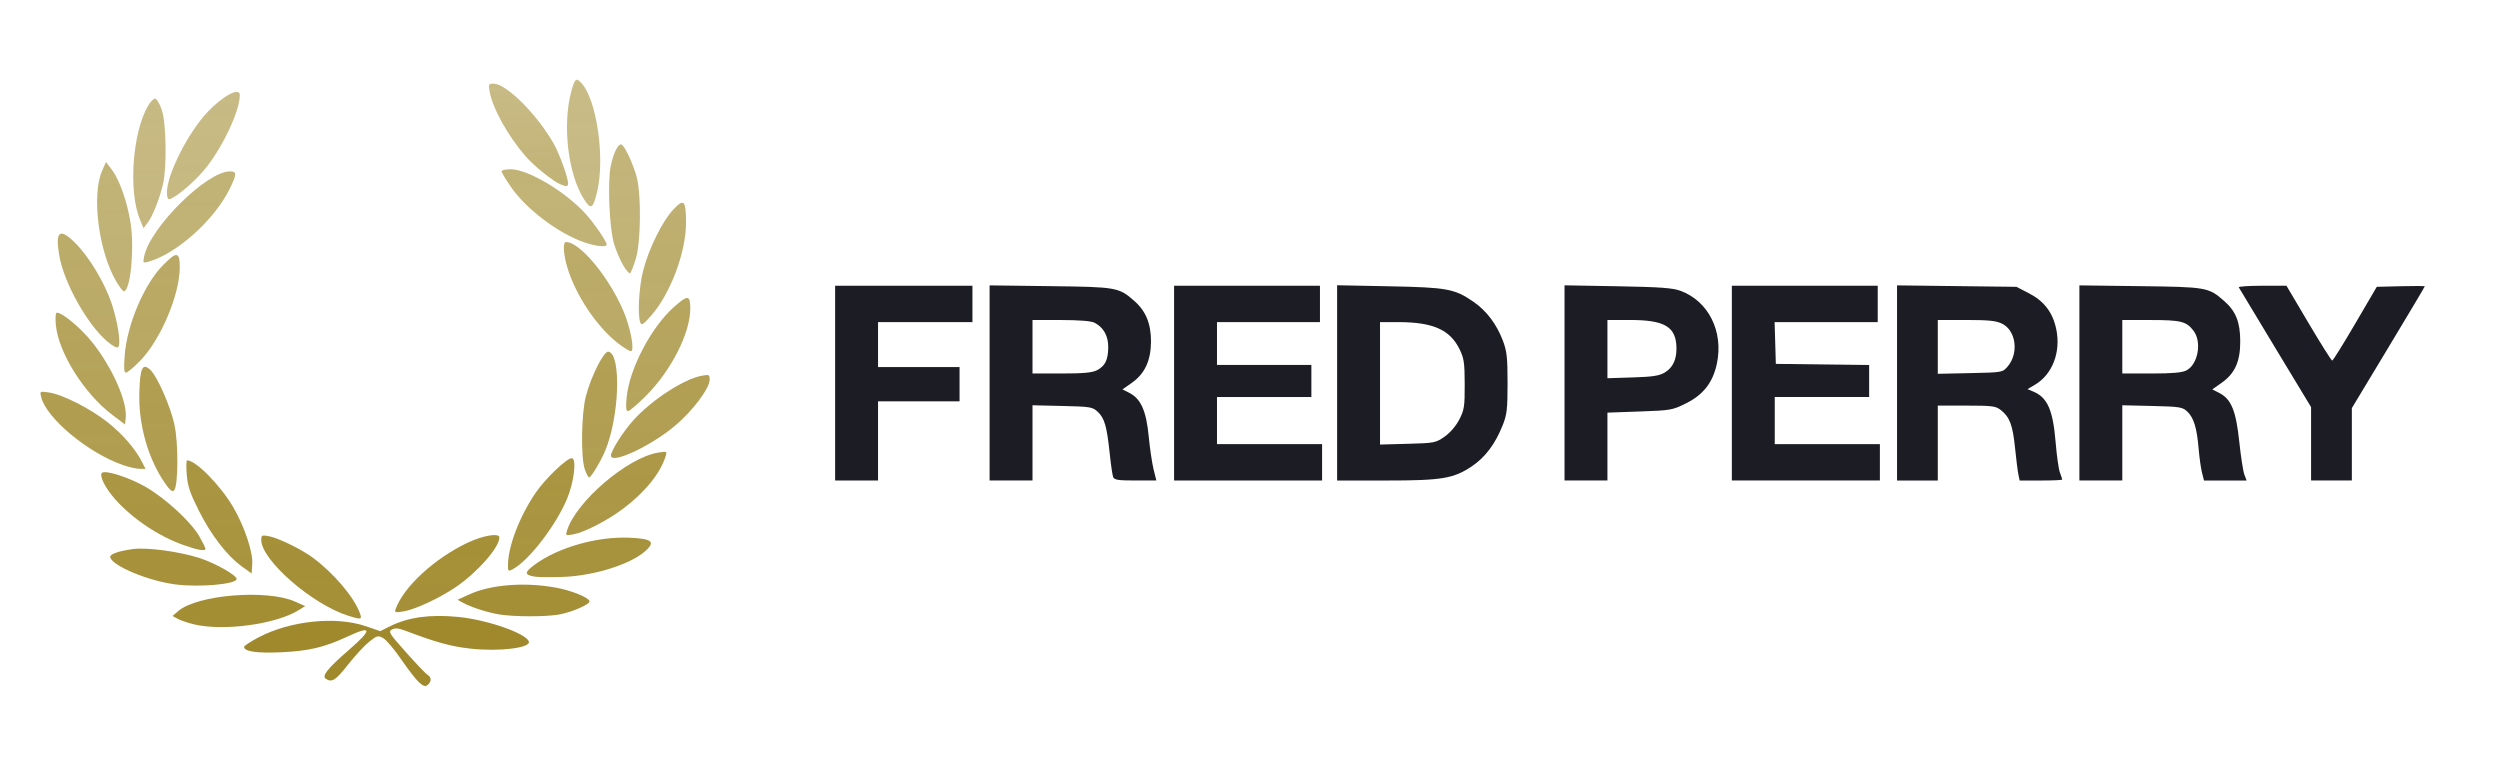 <?xml version="1.0" encoding="UTF-8"?>
<svg xmlns="http://www.w3.org/2000/svg" width="111" height="34" viewBox="0 0 111 34" fill="none">
  <path d="M18.611 30.302C18.475 30.182 18.117 29.722 17.815 29.279C17.514 28.836 17.155 28.412 17.018 28.335C16.783 28.205 16.745 28.214 16.393 28.493C16.187 28.656 15.764 29.113 15.453 29.508C14.905 30.206 14.741 30.313 14.472 30.143C14.272 30.016 14.532 29.69 15.51 28.84C16.544 27.941 16.52 27.754 15.437 28.259C14.393 28.746 13.716 28.905 12.457 28.962C11.404 29.009 10.838 28.925 10.838 28.721C10.838 28.674 11.132 28.481 11.492 28.293C12.884 27.563 14.904 27.351 16.218 27.797L16.882 28.023L17.313 27.808C18.127 27.402 19.101 27.269 20.348 27.392C21.64 27.52 23.36 28.119 23.48 28.484C23.574 28.769 22.169 28.94 20.887 28.799C20.028 28.704 19.366 28.522 18.002 28.005C17.695 27.888 17.545 27.875 17.403 27.95C17.228 28.044 17.276 28.12 18.037 28.973C18.489 29.48 18.919 29.929 18.992 29.971C19.163 30.068 19.162 30.268 18.992 30.409C18.887 30.496 18.805 30.473 18.611 30.302Z" fill="url(#paint0_linear_8308_4792)"></path>
  <path d="M8.6 27.718C8.338 27.654 8.019 27.545 7.891 27.476L7.659 27.35L7.916 27.129C8.757 26.408 11.842 26.156 13.09 26.707L13.55 26.911L13.266 27.088C12.256 27.72 9.901 28.038 8.6 27.718Z" fill="url(#paint1_linear_8308_4792)"></path>
  <path d="M15.458 27.338C13.852 26.83 11.6 24.866 11.6 23.974C11.6 23.761 11.626 23.749 11.951 23.81C12.357 23.886 13.401 24.397 13.886 24.758C14.814 25.446 15.701 26.488 15.974 27.21C16.088 27.512 16.043 27.523 15.458 27.338Z" fill="url(#paint2_linear_8308_4792)"></path>
  <path d="M22.151 27.278C21.632 27.191 20.9 26.954 20.554 26.762L20.316 26.629L20.84 26.39C21.789 25.957 23.268 25.839 24.656 26.086C25.368 26.212 26.174 26.541 26.174 26.704C26.174 26.84 25.402 27.175 24.848 27.28C24.263 27.391 22.814 27.39 22.151 27.278Z" fill="url(#paint3_linear_8308_4792)"></path>
  <path d="M17.569 27.032C17.935 26.045 19.281 24.804 20.745 24.104C21.435 23.774 22.173 23.65 22.173 23.864C22.173 24.304 21.198 25.413 20.239 26.065C19.507 26.562 18.415 27.07 17.909 27.148C17.538 27.206 17.508 27.195 17.569 27.032Z" fill="url(#paint4_linear_8308_4792)"></path>
  <path d="M7.758 25.944C6.568 25.781 5.048 25.152 4.898 24.761C4.841 24.615 5.205 24.476 5.895 24.379C6.5 24.295 7.932 24.483 8.816 24.763C9.534 24.99 10.505 25.534 10.505 25.708C10.505 25.942 8.807 26.089 7.758 25.944Z" fill="url(#paint5_linear_8308_4792)"></path>
  <path d="M23.745 25.603C23.27 25.525 23.273 25.414 23.758 25.059C24.789 24.304 26.512 23.815 27.936 23.874C28.883 23.914 29.077 24.031 28.758 24.369C28.165 25 26.46 25.562 24.983 25.616C24.459 25.635 23.902 25.629 23.745 25.603Z" fill="url(#paint6_linear_8308_4792)"></path>
  <path d="M10.728 25.143C10.074 24.669 9.367 23.748 8.823 22.663C8.436 21.891 8.332 21.581 8.291 21.072C8.264 20.724 8.27 20.439 8.306 20.439C8.696 20.439 9.784 21.543 10.355 22.518C10.856 23.374 11.238 24.516 11.2 25.05L11.172 25.465L10.728 25.143Z" fill="url(#paint7_linear_8308_4792)"></path>
  <path d="M22.554 25.104C22.554 24.274 23.06 22.94 23.773 21.893C24.203 21.261 25.157 20.344 25.385 20.344C25.614 20.344 25.492 21.398 25.176 22.15C24.674 23.346 23.478 24.894 22.763 25.276C22.57 25.379 22.554 25.366 22.554 25.104Z" fill="url(#paint8_linear_8308_4792)"></path>
  <path d="M8.148 24.2C7.051 23.814 5.884 23.034 5.121 22.176C4.675 21.675 4.398 21.125 4.526 20.997C4.667 20.857 5.706 21.187 6.447 21.607C7.318 22.101 8.474 23.161 8.845 23.805C8.997 24.071 9.122 24.32 9.123 24.359C9.125 24.484 8.808 24.433 8.148 24.2Z" fill="url(#paint9_linear_8308_4792)"></path>
  <path d="M25.174 23.564C25.566 22.277 27.86 20.313 29.225 20.095C29.613 20.033 29.622 20.038 29.554 20.259C29.319 21.014 28.633 21.861 27.669 22.584C26.963 23.113 25.965 23.629 25.466 23.723C25.119 23.788 25.108 23.782 25.174 23.564Z" fill="url(#paint10_linear_8308_4792)"></path>
  <path d="M7.318 21.443C6.561 20.346 6.137 18.822 6.187 17.383C6.223 16.33 6.327 16.114 6.66 16.408C6.969 16.681 7.559 18.01 7.744 18.851C7.927 19.684 7.916 21.587 7.728 21.775C7.649 21.854 7.542 21.768 7.318 21.443Z" fill="url(#paint11_linear_8308_4792)"></path>
  <path d="M25.967 20.843C25.782 20.322 25.81 18.364 26.014 17.588C26.248 16.693 26.816 15.574 27.015 15.613C27.594 15.724 27.503 18.495 26.871 20.012C26.675 20.481 26.244 21.199 26.157 21.199C26.122 21.199 26.036 21.039 25.967 20.843Z" fill="url(#paint12_linear_8308_4792)"></path>
  <path d="M5.457 20.648C3.917 20.115 2.066 18.578 1.829 17.636C1.762 17.37 1.762 17.37 2.165 17.424C2.756 17.503 4.027 18.148 4.79 18.757C5.456 19.288 6.008 19.927 6.305 20.511L6.462 20.819L6.197 20.816C6.052 20.815 5.719 20.739 5.457 20.648Z" fill="url(#paint13_linear_8308_4792)"></path>
  <path d="M27.127 20.225C27.129 20.012 27.667 19.164 28.12 18.66C28.935 17.757 30.353 16.833 31.156 16.683C31.487 16.621 31.508 16.632 31.508 16.859C31.508 17.239 30.754 18.244 29.978 18.898C28.898 19.809 27.124 20.635 27.127 20.225Z" fill="url(#paint14_linear_8308_4792)"></path>
  <path d="M4.98 18.416C3.737 17.477 2.59 15.649 2.48 14.43C2.45 14.106 2.468 13.882 2.522 13.882C2.774 13.882 3.591 14.565 4.093 15.195C4.985 16.314 5.655 17.823 5.582 18.548L5.552 18.847L4.98 18.416Z" fill="url(#paint15_linear_8308_4792)"></path>
  <path d="M27.823 17.644C27.939 16.396 28.9 14.55 29.898 13.654C30.542 13.076 30.651 13.085 30.648 13.716C30.644 14.792 29.798 16.456 28.692 17.564C28.314 17.944 27.951 18.253 27.885 18.253C27.796 18.254 27.78 18.101 27.823 17.644Z" fill="url(#paint16_linear_8308_4792)"></path>
  <path d="M5.535 15.785C5.641 14.412 6.391 12.639 7.231 11.779C7.845 11.151 7.981 11.166 7.981 11.865C7.981 13.091 7.131 15.093 6.211 16.032C5.936 16.313 5.658 16.543 5.594 16.543C5.505 16.543 5.491 16.355 5.535 15.785Z" fill="url(#paint17_linear_8308_4792)"></path>
  <path d="M27.545 15.322C26.631 14.656 25.703 13.348 25.264 12.107C25.025 11.432 24.958 10.746 25.131 10.746C25.756 10.746 27.061 12.325 27.698 13.851C28.006 14.587 28.186 15.593 28.011 15.593C27.959 15.593 27.75 15.471 27.545 15.322Z" fill="url(#paint18_linear_8308_4792)"></path>
  <path d="M4.759 15.158C3.866 14.394 2.841 12.558 2.632 11.347C2.444 10.253 2.648 10.097 3.348 10.796C3.943 11.389 4.621 12.508 4.937 13.418C5.226 14.254 5.385 15.274 5.247 15.412C5.194 15.465 5.002 15.365 4.759 15.158Z" fill="url(#paint19_linear_8308_4792)"></path>
  <path d="M28.429 14.32C28.301 13.987 28.368 12.758 28.554 12.021C28.799 11.053 29.415 9.807 29.899 9.298C30.373 8.801 30.456 8.89 30.459 9.893C30.461 11.197 29.766 13.046 28.907 14.02C28.56 14.413 28.483 14.461 28.429 14.32Z" fill="url(#paint20_linear_8308_4792)"></path>
  <path d="M5.164 12.5C4.373 11.154 4.057 8.656 4.54 7.565L4.704 7.193L4.969 7.54C5.304 7.977 5.653 8.972 5.797 9.893C5.977 11.043 5.791 12.932 5.499 12.932C5.454 12.932 5.303 12.738 5.164 12.5Z" fill="url(#paint21_linear_8308_4792)"></path>
  <path d="M27.664 11.77C27.534 11.547 27.356 11.129 27.268 10.841C27.053 10.14 26.966 8.055 27.122 7.339C27.253 6.742 27.467 6.339 27.608 6.426C27.767 6.524 28.141 7.347 28.278 7.896C28.478 8.703 28.451 10.75 28.231 11.485C28.133 11.813 28.018 12.103 27.975 12.129C27.933 12.155 27.793 11.994 27.664 11.77Z" fill="url(#paint22_linear_8308_4792)"></path>
  <path d="M6.4 11.387C6.656 10.106 9.174 7.61 10.209 7.61C10.528 7.61 10.523 7.734 10.176 8.427C9.497 9.783 7.846 11.259 6.615 11.611C6.345 11.688 6.34 11.684 6.4 11.387Z" fill="url(#paint23_linear_8308_4792)"></path>
  <path d="M25.894 10.744C24.747 10.332 23.343 9.262 22.68 8.293C22.453 7.963 22.268 7.653 22.268 7.604C22.268 7.555 22.451 7.515 22.673 7.515C23.433 7.516 25.062 8.478 25.974 9.464C26.368 9.891 26.936 10.715 26.936 10.86C26.936 10.993 26.431 10.936 25.894 10.744Z" fill="url(#paint24_linear_8308_4792)"></path>
  <path d="M6.22 9.765C5.692 8.506 5.878 5.873 6.578 4.689C6.679 4.519 6.818 4.379 6.887 4.379C6.956 4.379 7.09 4.604 7.184 4.878C7.384 5.461 7.414 7.452 7.233 8.198C7.077 8.846 6.768 9.618 6.556 9.891L6.372 10.129L6.22 9.765Z" fill="url(#paint25_linear_8308_4792)"></path>
  <path d="M25.95 8.88C25.218 7.76 24.954 5.538 25.374 4.023C25.524 3.482 25.587 3.435 25.822 3.694C26.495 4.436 26.867 7.011 26.516 8.498C26.336 9.262 26.242 9.326 25.95 8.88Z" fill="url(#paint26_linear_8308_4792)"></path>
  <path d="M7.411 8.537C7.417 7.728 8.367 5.859 9.235 4.952C9.915 4.241 10.648 3.859 10.648 4.217C10.648 4.946 9.846 6.626 9.044 7.574C8.556 8.151 7.71 8.846 7.494 8.846C7.448 8.846 7.41 8.707 7.411 8.537Z" fill="url(#paint27_linear_8308_4792)"></path>
  <path d="M24.888 8.186C24.555 8.05 23.724 7.382 23.34 6.942C22.558 6.045 21.874 4.818 21.74 4.071C21.68 3.737 21.691 3.714 21.914 3.714C22.479 3.714 23.844 5.075 24.583 6.375C24.837 6.821 25.221 7.879 25.221 8.13C25.221 8.291 25.168 8.3 24.888 8.186Z" fill="url(#paint28_linear_8308_4792)"></path>
  <path fill-rule="evenodd" clip-rule="evenodd" d="M61.678 12.711C64.252 12.761 64.581 12.821 65.418 13.396C66.004 13.799 66.454 14.396 66.733 15.138C66.905 15.598 66.936 15.883 66.936 17.011C66.935 18.174 66.908 18.41 66.717 18.886C66.388 19.71 65.95 20.296 65.369 20.69C64.544 21.249 64.036 21.335 61.539 21.335H59.368V12.665L61.678 12.711ZM61.273 14.302V19.738L62.504 19.705C63.693 19.673 63.747 19.662 64.141 19.386C64.388 19.212 64.645 18.914 64.792 18.628C65.013 18.201 65.035 18.051 65.033 17.061C65.03 16.103 65.001 15.907 64.803 15.503C64.377 14.636 63.619 14.302 62.078 14.302H61.273Z" fill="#1C1C24"></path>
  <path fill-rule="evenodd" clip-rule="evenodd" d="M89.529 12.735L90.081 13.02C90.758 13.369 91.141 13.87 91.297 14.612C91.511 15.629 91.129 16.625 90.35 17.084L90.022 17.277L90.292 17.392C90.911 17.656 91.154 18.215 91.271 19.647C91.319 20.235 91.405 20.837 91.461 20.984C91.517 21.131 91.563 21.27 91.563 21.293C91.563 21.316 91.138 21.335 90.618 21.335H89.673L89.618 21.073C89.587 20.93 89.519 20.393 89.467 19.881C89.365 18.874 89.23 18.515 88.837 18.207C88.609 18.028 88.458 18.009 87.311 18.009H86.038V21.335H84.229V12.671L89.529 12.735ZM86.038 16.597L87.476 16.566C88.91 16.536 88.913 16.535 89.138 16.274C89.643 15.688 89.515 14.682 88.896 14.374C88.629 14.241 88.311 14.208 87.3 14.207L86.038 14.207V16.597Z" fill="#1C1C24"></path>
  <path fill-rule="evenodd" clip-rule="evenodd" d="M95.016 12.705C97.98 12.742 98.059 12.756 98.752 13.363C99.272 13.818 99.464 14.3 99.467 15.151C99.469 16.049 99.231 16.581 98.642 16.996L98.225 17.289L98.538 17.449C99.067 17.72 99.278 18.235 99.423 19.605C99.493 20.269 99.595 20.93 99.65 21.073L99.75 21.335H97.857L97.767 20.978C97.718 20.782 97.651 20.302 97.618 19.911C97.541 18.997 97.402 18.544 97.114 18.273C96.899 18.072 96.784 18.054 95.556 18.025L94.23 17.994V21.334H92.325V12.671L95.016 12.705ZM94.23 16.583H95.521C96.463 16.583 96.883 16.546 97.079 16.445C97.589 16.182 97.77 15.195 97.4 14.697C97.082 14.27 96.848 14.21 95.492 14.209L94.23 14.207V16.583Z" fill="#1C1C24"></path>
  <path d="M43.176 14.302H38.985V16.298H42.604V17.819H38.985V21.334H37.08V12.687H43.176V14.302Z" fill="#1C1C24"></path>
  <path fill-rule="evenodd" clip-rule="evenodd" d="M46.629 12.705C49.593 12.742 49.672 12.756 50.366 13.364C50.877 13.812 51.109 14.381 51.104 15.176C51.098 16.013 50.828 16.592 50.255 16.996L49.838 17.289L50.151 17.449C50.654 17.707 50.895 18.25 51.002 19.368C51.053 19.901 51.151 20.561 51.218 20.836L51.342 21.334H50.412C49.639 21.334 49.473 21.308 49.423 21.179C49.39 21.093 49.321 20.615 49.269 20.116C49.145 18.931 49.041 18.568 48.742 18.287C48.509 18.069 48.422 18.054 47.169 18.025L45.843 17.994V21.334H43.938V12.671L46.629 12.705ZM45.843 16.583H47.133C48.098 16.583 48.494 16.547 48.702 16.44C49.067 16.251 49.197 15.99 49.206 15.428C49.214 14.922 48.999 14.534 48.596 14.328C48.449 14.252 47.917 14.21 47.105 14.209L45.843 14.207V16.583Z" fill="#1C1C24"></path>
  <path d="M58.606 14.302H54.034V16.203H58.225V17.628H54.034V19.719H58.701V21.334H52.129V12.687H58.606V14.302Z" fill="#1C1C24"></path>
  <path fill-rule="evenodd" clip-rule="evenodd" d="M71.822 12.71C73.719 12.744 74.264 12.784 74.614 12.912C75.854 13.369 76.528 14.712 76.232 16.135C76.058 16.97 75.636 17.519 74.876 17.9C74.257 18.21 74.195 18.221 72.804 18.27L71.37 18.321V21.334H69.465V12.668L71.822 12.71ZM71.37 14.207V16.793L72.489 16.758C73.381 16.73 73.67 16.686 73.914 16.54C74.272 16.325 74.442 15.97 74.435 15.45C74.422 14.51 73.919 14.207 72.368 14.207H71.37Z" fill="#1C1C24"></path>
  <path d="M83.371 14.302H78.793L78.847 16.156L82.99 16.207V17.628H78.799V19.719H83.467V21.334H76.894V12.687H83.371V14.302Z" fill="#1C1C24"></path>
  <path d="M102.503 14.35C103.044 15.264 103.515 16.012 103.55 16.011C103.584 16.01 104.043 15.273 104.57 14.372L105.529 12.735L106.595 12.708C107.181 12.693 107.66 12.696 107.66 12.715C107.658 12.737 106.93 13.959 106.041 15.434L104.422 18.12V21.334H102.612V18.076L101.026 15.453C100.155 14.01 99.423 12.797 99.402 12.758C99.38 12.719 99.847 12.687 100.44 12.687H101.519L102.503 14.35Z" fill="#1C1C24"></path>
  <defs>
    <linearGradient id="paint0_linear_8308_4792" x1="54.692" y1="27.923" x2="56.209" y2="-513.206" gradientUnits="userSpaceOnUse">
      <stop stop-color="#A0892C"></stop>
      <stop offset="1" stop-color="#A0892C" stop-opacity="0"></stop>
    </linearGradient>
    <linearGradient id="paint1_linear_8308_4792" x1="54.582" y1="73.652" x2="57.898" y2="-1098.78" gradientUnits="userSpaceOnUse">
      <stop stop-color="#A0892C"></stop>
      <stop offset="1" stop-color="#A0892C" stop-opacity="0"></stop>
    </linearGradient>
    <linearGradient id="paint2_linear_8308_4792" x1="54.438" y1="50.163" x2="54.817" y2="-406.877" gradientUnits="userSpaceOnUse">
      <stop stop-color="#A0892C"></stop>
      <stop offset="1" stop-color="#A0892C" stop-opacity="0"></stop>
    </linearGradient>
    <linearGradient id="paint3_linear_8308_4792" x1="54.556" y1="84.513" x2="58.003" y2="-1114.23" gradientUnits="userSpaceOnUse">
      <stop stop-color="#A0892C"></stop>
      <stop offset="1" stop-color="#A0892C" stop-opacity="0"></stop>
    </linearGradient>
    <linearGradient id="paint4_linear_8308_4792" x1="54.436" y1="54" x2="54.895" y2="-437.841" gradientUnits="userSpaceOnUse">
      <stop stop-color="#A0892C"></stop>
      <stop offset="1" stop-color="#A0892C" stop-opacity="0"></stop>
    </linearGradient>
    <linearGradient id="paint5_linear_8308_4792" x1="54.473" y1="98.259" x2="56.886" y2="-926.272" gradientUnits="userSpaceOnUse">
      <stop stop-color="#A0892C"></stop>
      <stop offset="1" stop-color="#A0892C" stop-opacity="0"></stop>
    </linearGradient>
    <linearGradient id="paint6_linear_8308_4792" x1="54.444" y1="100.339" x2="56.513" y2="-857.351" gradientUnits="userSpaceOnUse">
      <stop stop-color="#A0892C"></stop>
      <stop offset="1" stop-color="#A0892C" stop-opacity="0"></stop>
    </linearGradient>
    <linearGradient id="paint7_linear_8308_4792" x1="54.003" y1="55.523" x2="54.138" y2="-279.356" gradientUnits="userSpaceOnUse">
      <stop stop-color="#A0892C"></stop>
      <stop offset="1" stop-color="#A0892C" stop-opacity="0"></stop>
    </linearGradient>
    <linearGradient id="paint8_linear_8308_4792" x1="54.015" y1="56.599" x2="54.152" y2="-280.57" gradientUnits="userSpaceOnUse">
      <stop stop-color="#A0892C"></stop>
      <stop offset="1" stop-color="#A0892C" stop-opacity="0"></stop>
    </linearGradient>
    <linearGradient id="paint9_linear_8308_4792" x1="54.269" y1="74.88" x2="54.718" y2="-411.417" gradientUnits="userSpaceOnUse">
      <stop stop-color="#A0892C"></stop>
      <stop offset="1" stop-color="#A0892C" stop-opacity="0"></stop>
    </linearGradient>
    <linearGradient id="paint10_linear_8308_4792" x1="54.19" y1="77.29" x2="54.566" y2="-377.845" gradientUnits="userSpaceOnUse">
      <stop stop-color="#A0892C"></stop>
      <stop offset="1" stop-color="#A0892C" stop-opacity="0"></stop>
    </linearGradient>
    <linearGradient id="paint11_linear_8308_4792" x1="52.842" y1="71.142" x2="52.907" y2="-234.056" gradientUnits="userSpaceOnUse">
      <stop stop-color="#A0892C"></stop>
      <stop offset="1" stop-color="#A0892C" stop-opacity="0"></stop>
    </linearGradient>
    <linearGradient id="paint12_linear_8308_4792" x1="52.514" y1="73.77" x2="52.571" y2="-227.431" gradientUnits="userSpaceOnUse">
      <stop stop-color="#A0892C"></stop>
      <stop offset="1" stop-color="#A0892C" stop-opacity="0"></stop>
    </linearGradient>
    <linearGradient id="paint13_linear_8308_4792" x1="54.048" y1="103.65" x2="54.51" y2="-387.899" gradientUnits="userSpaceOnUse">
      <stop stop-color="#A0892C"></stop>
      <stop offset="1" stop-color="#A0892C" stop-opacity="0"></stop>
    </linearGradient>
    <linearGradient id="paint14_linear_8308_4792" x1="53.963" y1="102.562" x2="54.337" y2="-354.467" gradientUnits="userSpaceOnUse">
      <stop stop-color="#A0892C"></stop>
      <stop offset="1" stop-color="#A0892C" stop-opacity="0"></stop>
    </linearGradient>
    <linearGradient id="paint15_linear_8308_4792" x1="53.451" y1="91.625" x2="53.598" y2="-247.372" gradientUnits="userSpaceOnUse">
      <stop stop-color="#A0892C"></stop>
      <stop offset="1" stop-color="#A0892C" stop-opacity="0"></stop>
    </linearGradient>
    <linearGradient id="paint16_linear_8308_4792" x1="53.279" y1="94.478" x2="53.41" y2="-240.664" gradientUnits="userSpaceOnUse">
      <stop stop-color="#A0892C"></stop>
      <stop offset="1" stop-color="#A0892C" stop-opacity="0"></stop>
    </linearGradient>
    <linearGradient id="paint17_linear_8308_4792" x1="52.854" y1="100.564" x2="52.959" y2="-221.905" gradientUnits="userSpaceOnUse">
      <stop stop-color="#A0892C"></stop>
      <stop offset="1" stop-color="#A0892C" stop-opacity="0"></stop>
    </linearGradient>
    <linearGradient id="paint18_linear_8308_4792" x1="53.12" y1="111.534" x2="53.271" y2="-235.748" gradientUnits="userSpaceOnUse">
      <stop stop-color="#A0892C"></stop>
      <stop offset="1" stop-color="#A0892C" stop-opacity="0"></stop>
    </linearGradient>
    <linearGradient id="paint19_linear_8308_4792" x1="52.918" y1="108.776" x2="53.042" y2="-224.293" gradientUnits="userSpaceOnUse">
      <stop stop-color="#A0892C"></stop>
      <stop offset="1" stop-color="#A0892C" stop-opacity="0"></stop>
    </linearGradient>
    <linearGradient id="paint20_linear_8308_4792" x1="52.192" y1="109.408" x2="52.276" y2="-202.918" gradientUnits="userSpaceOnUse">
      <stop stop-color="#A0892C"></stop>
      <stop offset="1" stop-color="#A0892C" stop-opacity="0"></stop>
    </linearGradient>
    <linearGradient id="paint21_linear_8308_4792" x1="50.997" y1="111.129" x2="51.052" y2="-182.135" gradientUnits="userSpaceOnUse">
      <stop stop-color="#A0892C"></stop>
      <stop offset="1" stop-color="#A0892C" stop-opacity="0"></stop>
    </linearGradient>
    <linearGradient id="paint22_linear_8308_4792" x1="50.272" y1="115.491" x2="50.32" y2="-178.886" gradientUnits="userSpaceOnUse">
      <stop stop-color="#A0892C"></stop>
      <stop offset="1" stop-color="#A0892C" stop-opacity="0"></stop>
    </linearGradient>
    <linearGradient id="paint23_linear_8308_4792" x1="53.277" y1="153.557" x2="53.566" y2="-262.772" gradientUnits="userSpaceOnUse">
      <stop stop-color="#A0892C"></stop>
      <stop offset="1" stop-color="#A0892C" stop-opacity="0"></stop>
    </linearGradient>
    <linearGradient id="paint24_linear_8308_4792" x1="53.434" y1="182.124" x2="53.898" y2="-310.453" gradientUnits="userSpaceOnUse">
      <stop stop-color="#A0892C"></stop>
      <stop offset="1" stop-color="#A0892C" stop-opacity="0"></stop>
    </linearGradient>
    <linearGradient id="paint25_linear_8308_4792" x1="50.129" y1="124.132" x2="50.18" y2="-168.619" gradientUnits="userSpaceOnUse">
      <stop stop-color="#A0892C"></stop>
      <stop offset="1" stop-color="#A0892C" stop-opacity="0"></stop>
    </linearGradient>
    <linearGradient id="paint26_linear_8308_4792" x1="50.077" y1="131.243" x2="50.131" y2="-168.417" gradientUnits="userSpaceOnUse">
      <stop stop-color="#A0892C"></stop>
      <stop offset="1" stop-color="#A0892C" stop-opacity="0"></stop>
    </linearGradient>
    <linearGradient id="paint27_linear_8308_4792" x1="52.611" y1="150.76" x2="52.777" y2="-202.448" gradientUnits="userSpaceOnUse">
      <stop stop-color="#A0892C"></stop>
      <stop offset="1" stop-color="#A0892C" stop-opacity="0"></stop>
    </linearGradient>
    <linearGradient id="paint28_linear_8308_4792" x1="78.768" y1="30.182" x2="78.816" y2="-32.346" gradientUnits="userSpaceOnUse">
      <stop stop-color="#A0892C"></stop>
      <stop offset="1" stop-color="#A0892C" stop-opacity="0"></stop>
    </linearGradient>
  </defs>
</svg>
